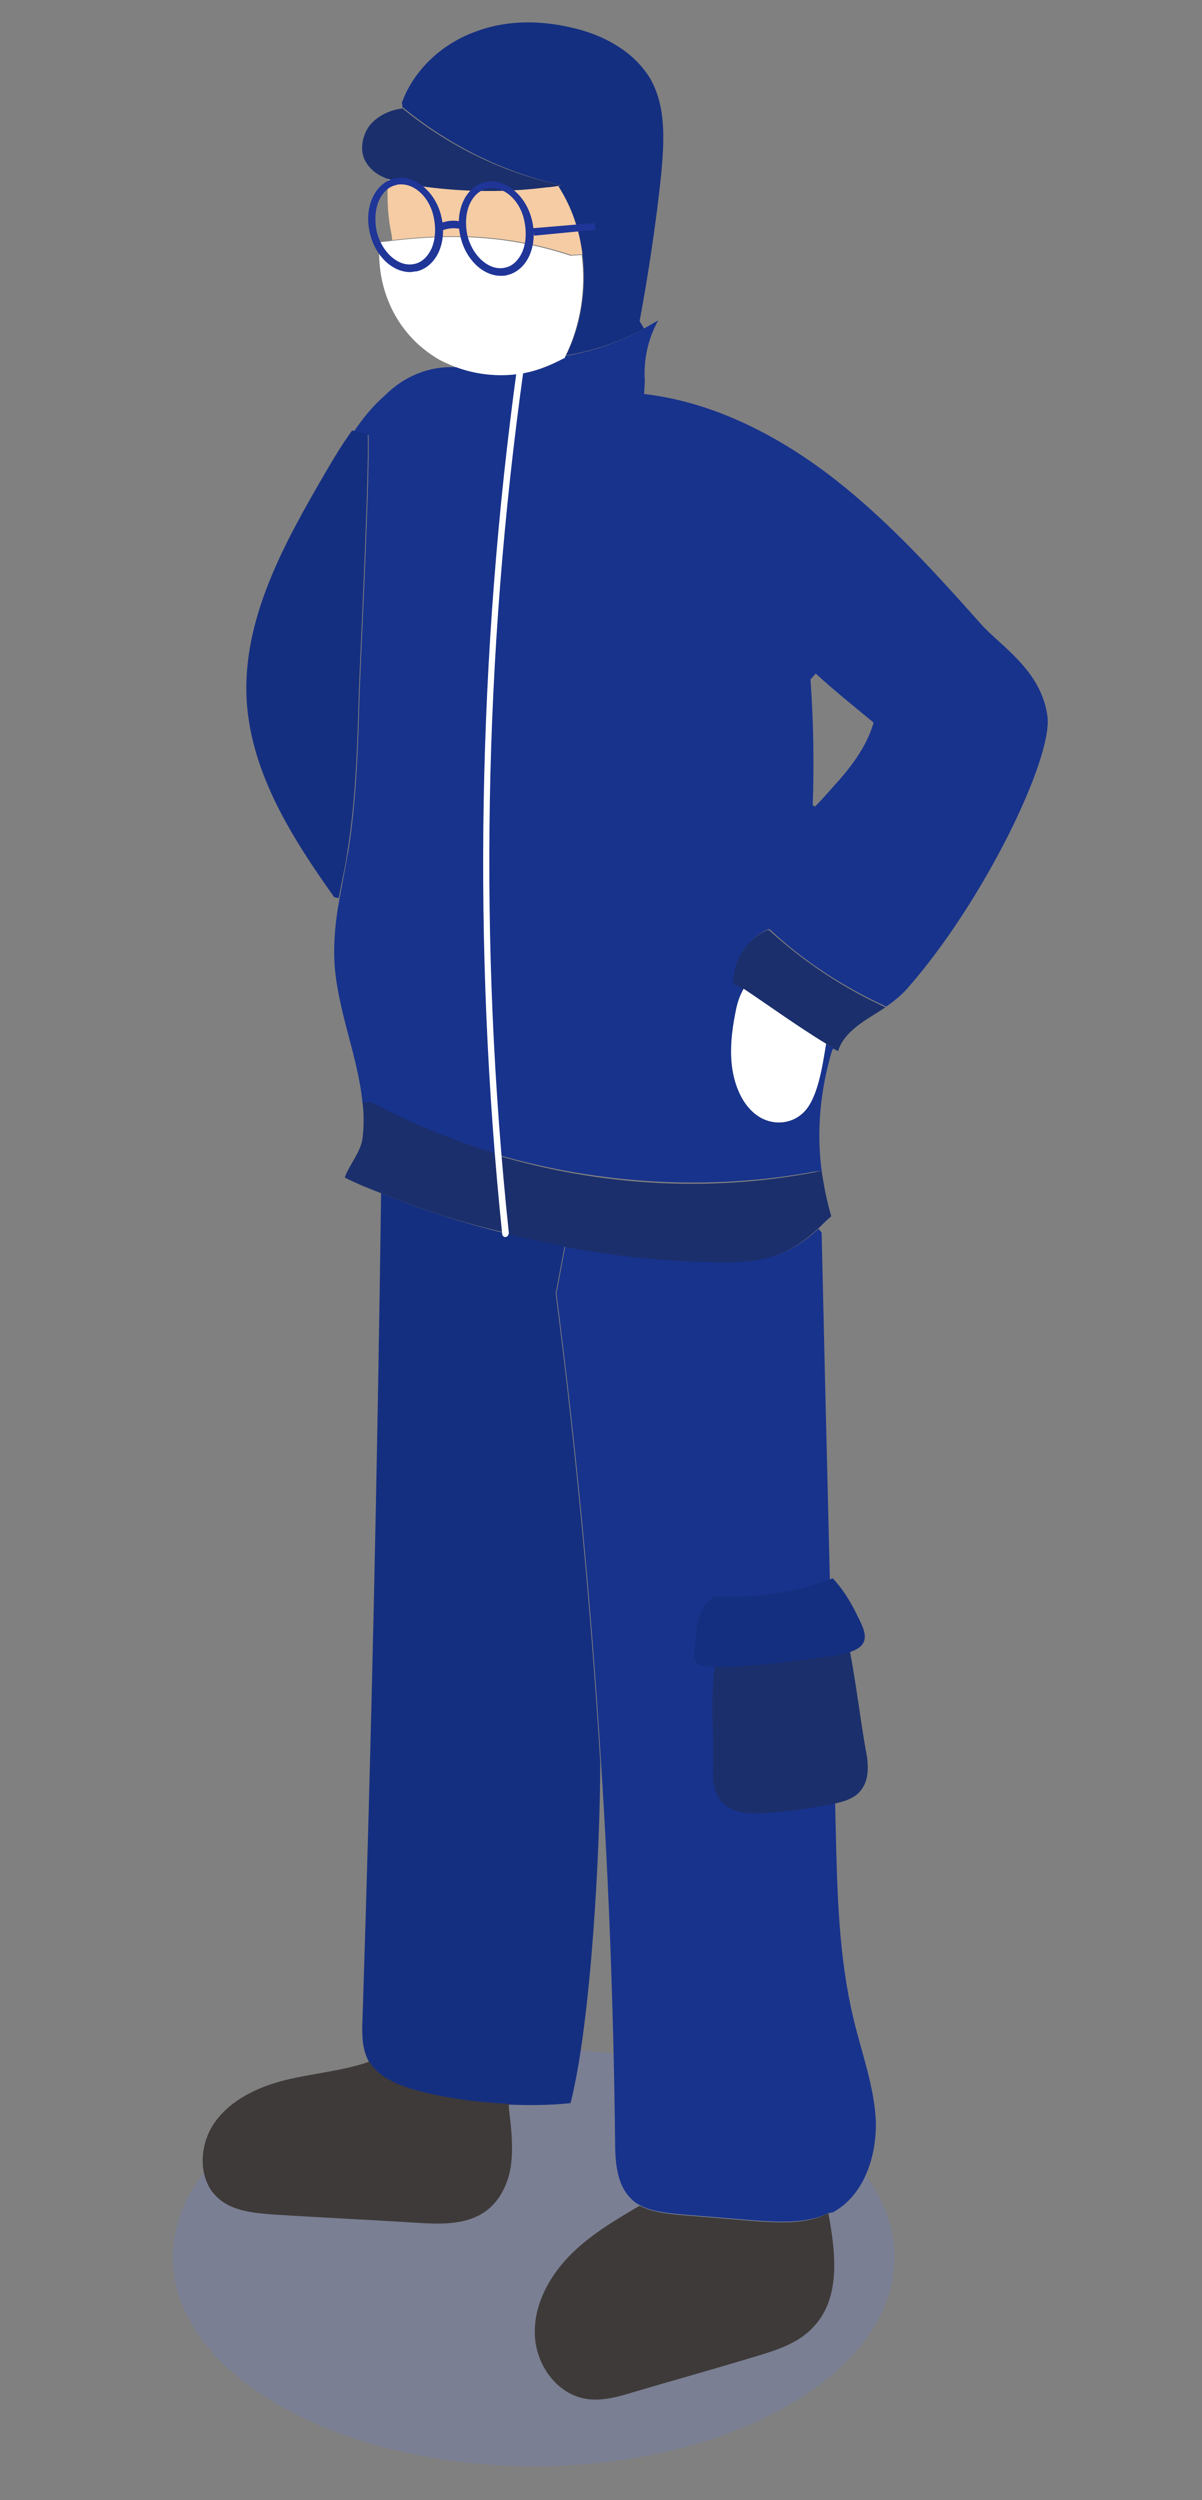 <?xml version="1.0" encoding="utf-8"?>
<!-- Generator: Adobe Illustrator 25.4.1, SVG Export Plug-In . SVG Version: 6.00 Build 0)  -->
<svg version="1.1" id="レイヤー_1" xmlns="http://www.w3.org/2000/svg" xmlns:xlink="http://www.w3.org/1999/xlink" x="0px"
	 y="0px" viewBox="0 0 161.8 336.3" style="enable-background:new 0 0 161.8 336.3;" xml:space="preserve">
<rect x="0" y="0" width="161.8" height="336.3" fill="#808080" stroke="none"/>
<style type="text/css">
	.st0{fill:#825F61;}
	.st1{opacity:0.21;fill:#647DDD;}
	.st2{fill:#18338C;}
	.st3{fill:#1B2F6C;}
	.st4{fill:#3E3A39;}
	.st5{fill:#FFFFFF;}
	.st6{fill:#152F80;}
	.st7{fill:#F5CCA3;}
	.st8{fill:#1F3598;}
</style>
<path id="パス_932" class="st0" d="M922.7,358.5c-0.2-0.7-0.5-1.7-0.9-2.7C922.2,356.9,922.5,357.8,922.7,358.5"/>
<path class="st1" d="M106.2,283.8c-19-11-49.7-11-68.7,0c-19,11-19,28.7,0,39.7c19,11,49.7,11,68.7,0S125.1,294.7,106.2,283.8z"/>
<g>
	<g id="XMLID_00000156585401616955545850000014718916627614763453_">
		<path class="st2" d="M103.4,125c-2.8,1.2-4.7,4.3-4.6,7.3c0.1,0,0.6,0.3,1.3,0.7l-0.1,0.2c-0.5,0.9-0.8,2-1,3
			c-0.5,2.5-0.8,5.2-0.4,7.7c0.4,2.5,1.5,4.9,3.4,6.2c1.9,1.3,4.5,1.2,6.2-0.5c1.9-1.9,2.5-6.2,3-9.2c0.3,0.2,0.6,0.4,1,0.6
			l-0.2,0.3c-1.6,5.4-2.1,10.8-1.4,16.2l-1,0.1c-14.1,2.6-28.9,1.7-42.7-2.3c-2.9-35-1.9-70.2,2.9-105c2.1-0.3,4.1-1,6-2.1l0.1,0
			c0.1-0.1,0.1-0.2,0.1-0.3h0c3.7-0.6,7.2-1.8,10.5-3.6c0.7-0.4,1.4-0.8,2.1-1.2c-1.4,2.5-2,5.4-1.8,8.2L86.7,53
			c8.7,1,16.9,5,24,10.2c8,5.9,14.8,13.4,21.4,20.8c2.7,3,8.1,6.2,8.9,12.4c0.7,5.6-8.5,24.8-18.9,36.6c-0.8,0.9-1.8,1.7-2.8,2.4
			c-5.7-2.6-11.1-6.1-15.7-10.4L103.4,125z M109.7,108.5c0.8-0.8,1.6-1.7,2.3-2.5c2.4-2.6,4.6-5.4,5.6-8.8c-2.8-2.3-5.4-4.4-7.8-6.6
			l-0.7,0.8c0.4,5.6,0.5,11.2,0.3,16.9L109.7,108.5z"/>
		<path class="st2" d="M111.5,297.7c-2.9,1.4-6.4,1.2-9.6,1c-3.6-0.3-7.3-0.6-10.9-0.9c-1.7-0.2-3.5-0.4-4.9-1.2
			c-0.4-0.2-0.7-0.4-1-0.7c-2.1-1.9-2.3-5.1-2.3-7.9c-0.2-17-0.8-34-1.9-51c-1.3-21.1-3.3-42.1-6-63l1.2-6.4
			c6.8,1.2,13.7,1.9,20.6,2.1c6.3,0.1,9.3-0.7,13.5-4.4l0.4,0.5c0.6,26.8,1.3,53.6,1.9,80.4c0.2,8.5,0.4,17.1,2.4,25.4
			c1.1,4.6,2.8,9.1,3,13.8c0.1,4.7-1.6,9.9-5.8,12.2C111.8,297.6,111.7,297.7,111.5,297.7z"/>
		<path class="st3" d="M111.2,140.4c-3.8-2.2-8.8-5.8-11.2-7.3c-0.7-0.5-1.2-0.7-1.3-0.7c-0.1-3.1,1.8-6.1,4.6-7.3l0.2,0
			c4.7,4.3,10,7.8,15.7,10.4c-2.6,1.7-5.5,3.1-6.4,5.9c-0.2-0.1-0.5-0.3-0.7-0.4C111.9,140.8,111.5,140.6,111.2,140.4z"/>
		<path class="st4" d="M111.5,297.7c1,5.3,1.7,11.4-2,15.3c-2.1,2.3-5.2,3.2-8.2,4.1c-5.3,1.6-10.7,3.1-16.1,4.7
			c-2,0.6-4.1,1.2-6.2,0.9c-4-0.6-6.8-4.5-7-8.5c-0.2-4,1.8-7.8,4.6-10.7c2.7-2.8,6.1-4.8,9.5-6.8c1.5,0.8,3.2,1,4.9,1.2
			c3.6,0.3,7.3,0.6,10.9,0.9C105.2,299,108.6,299.2,111.5,297.7z"/>
		<path class="st3" d="M110.6,157.5c0.3,2,0.7,4.1,1.3,6.1c-0.7,0.6-1.3,1.2-1.9,1.8c-4.1,3.6-7.1,4.5-13.5,4.4
			c-6.9-0.1-13.8-0.8-20.6-2.1c-2.7-0.5-5.4-1-8-1.7c-0.4-3.5-0.7-7.1-1-10.6c13.8,4.1,28.5,5,42.7,2.3L110.6,157.5z"/>
		<path class="st5" d="M111.2,140.4c-0.5,3-1.1,7.3-3,9.2c-1.7,1.7-4.3,1.8-6.2,0.5c-1.9-1.3-3-3.7-3.4-6.2
			c-0.4-2.5-0.1-5.2,0.4-7.7c0.2-1.1,0.5-2.1,1-3l0.1-0.2C102.4,134.5,107.4,138.1,111.2,140.4z"/>
		<path class="st6" d="M87.6,10.7c2.1,3.8,1.8,8.4,1.4,12.8c-0.7,6.6-1.7,13.2-2.9,19.7l0.6,1c-3.3,1.8-6.8,3-10.5,3.6
			c2-4,2.8-9,2.2-13.6c-0.4-3.3-1.4-6.4-3.2-9l0-0.2c0.2,0,0.3-0.1,0.3-0.1c-7.7-1.7-15.1-5.4-21.2-10.4c0,0-0.1,0-0.1,0l-0.1-0.7
			c1.6-4.4,5.4-7.9,9.8-9.5c4.4-1.7,9.2-1.6,13.8-0.4C81.6,4.9,85.5,7.1,87.6,10.7z"/>
		<path class="st6" d="M68,165.9c2.6,0.7,5.3,1.2,8,1.7l-1.2,6.4c2.7,20.9,4.7,42,6,63h0c0,11.4-1.2,34.9-4,45.9
			c-2.8,0.3-5.5,0.3-8.3,0.2c-4.1-0.2-8.1-0.7-12-1.7c-2.6-0.6-5.4-1.6-6.8-4c0,0,0,0,0,0c-1-1.7-1-3.9-0.9-5.9c1.2-37,2-74,2.5-111
			C56.7,162.7,62.3,164.5,68,165.9z"/>
		<path class="st5" d="M69.9,50.3c-2.9,0.5-5.8,0.1-8.5-0.9c-1-0.4-2-0.8-2.9-1.4c-5.2-3.3-7.9-9.2-7.4-15.4
			c0.5-0.1,1.1-0.1,1.6-0.2c8.4-1,15.9-0.7,24.1,2l1.5-0.1c0.6,4.7-0.2,9.6-2.2,13.6h0c0,0.1-0.1,0.2-0.1,0.3l-0.1,0
			C74,49.2,72,50,69.9,50.3z"/>
		<path class="st7" d="M78.4,34.2l-1.5,0.1c-8.2-2.7-15.7-3-24.1-2l-0.1-0.8c-0.5-2.3-0.6-4.6-0.5-7l0.2-0.6
			c0.9,0.3,1.8,0.5,2.7,0.7c6.1,1,12.4,1.2,18.5,0.5c0.2,0,1.1-0.2,1.6-0.2l0,0.2C76.9,27.8,78,31,78.4,34.2z"/>
		<path class="st3" d="M75.5,24.9c-0.1,0-0.2,0-0.3,0.1c-0.5,0.1-1.4,0.2-1.6,0.2C67.4,26,61.1,25.8,55,24.8
			c-0.9-0.1-1.8-0.4-2.7-0.7c-1.5-0.5-2.7-1.4-3.3-2.8c-0.6-1.5-0.1-3.4,0.9-4.6c1.1-1.2,2.6-1.9,4.2-2.1c0,0,0.1,0,0.1,0
			C60.3,19.6,67.8,23.3,75.5,24.9z"/>
		<path class="st4" d="M68.5,283.6c0.3,2.5,0.6,5,0.3,7.5c-0.3,2.5-1.5,5-3.5,6.4c-2.6,1.8-6,1.7-9.1,1.5
			c-6.4-0.4-12.8-0.7-19.2-1.1c-2.6-0.2-5.5-0.4-7.5-2.1c-2.9-2.4-2.8-7.2-0.6-10.3c2.2-3.1,5.9-4.8,9.5-5.7
			c3.7-0.9,7.5-1.2,11.1-2.4l0.2-0.1c1.4,2.3,4.2,3.3,6.8,4c3.9,1,7.9,1.5,12,1.7L68.5,283.6z"/>
		<path class="st2" d="M61.4,49.4c2.7,1,5.7,1.3,8.5,0.9c-4.8,34.7-5.8,70-2.9,105c-5.9-1.7-11.7-4.1-17.1-7l-1.1,0.1
			c-0.6-6.4-3.5-12.7-3.8-19.3c-0.1-2.8,0.2-5.5,0.7-8.2c0.4-2.2,0.8-4.3,1.2-6.5c1.1-6.9,1.3-14,1.5-21c0.2-5.7,1.4-29.2,1.2-34.9
			l-2-0.4c1.2-1.8,2.6-3.5,4.2-4.9C54.4,50.6,57.8,49.2,61.4,49.4z"/>
		<path class="st3" d="M51.3,160.5c-1.6-0.6-3.3-1.3-4.9-2.1c0.6-1.7,2.2-3.5,2.4-5.3c0.2-1.6,0.2-3.2,0-4.8l1.1-0.1
			c5.4,2.9,11.2,5.3,17.1,7c0.3,3.5,0.6,7.1,1,10.6C62.3,164.5,56.7,162.7,51.3,160.5z"/>
		<path class="st6" d="M49.5,58.4c0.2,5.7-1,29.2-1.2,34.9c-0.2,7-0.4,14.1-1.5,21c-0.3,2.2-0.8,4.3-1.2,6.5l-0.6-0.1
			c-5.7-8-11.2-16.7-11.8-26.5c-0.6-11,5.1-21.2,10.7-30.8c1.1-1.9,2.2-3.7,3.5-5.5L49.5,58.4z"/>
	</g>
</g>
<g id="XMLID_00000058586813540037036240000001516763876852315318_">
	<path class="st3" d="M116.5,235.2c0.4,1.9,0.6,4.1-0.6,5.6c-0.9,1.2-2.5,1.6-4,1.9c-3,0.6-6,1-9,1.2c-2.1,0.1-4.6,0-5.9-1.7
		c-1-1.2-1.1-3-1-4.6c0.1-5.1-0.4-8.3,0.2-13.3v-0.1c2.8,0.1,7.6-0.4,9.2-0.6c1.8-0.2,3.6-0.5,5.5-0.7l3.5-0.8
		C115.2,226.2,115.8,231.2,116.5,235.2z"/>
	<path class="st6" d="M115.2,216.9c0.7,1.5,1.9,3.3,0.7,4.5c-1,1-3.6,1.4-5,1.5c-1.8,0.2-3.6,0.5-5.5,0.7c-1.6,0.2-6.5,0.7-9.2,0.6
		c-0.6,0-1.1,0-1.5-0.1c-2-0.4-1.1-2-1-4.2c0.1-2,0.8-4.3,2.6-5.2c5.4,0.3,10.8-0.5,15.8-2.4C113.3,213.6,114.3,215.1,115.2,216.9z"
		/>
</g>
<path class="st5" d="M68,166.4c-0.2,0-0.4-0.2-0.4-0.4c-4-38.7-3.3-77.9,2-116.5c0-0.2,0.2-0.4,0.5-0.4c0.2,0,0.4,0.3,0.4,0.5
	c-5.4,38.5-6.1,77.6-2,116.3C68.4,166.2,68.3,166.4,68,166.4C68,166.4,68,166.4,68,166.4z"/>
<path class="st8" d="M55.2,36.6c-2.4,0-4.7-2.2-5.4-5.2c-0.4-1.7-0.3-3.3,0.3-4.7c0.6-1.4,1.7-2.4,3-2.7c2.6-0.6,5.5,1.7,6.3,5.1
	l0,0c0.4,1.6,0.3,3.3-0.3,4.7c-0.6,1.4-1.7,2.4-3,2.7C55.8,36.5,55.5,36.6,55.2,36.6z M54,24.8c-0.2,0-0.5,0-0.7,0.1
	c-1,0.2-1.8,1-2.3,2.1c-0.5,1.2-0.6,2.6-0.3,4.1c0.7,2.9,3,4.9,5.1,4.4c1-0.2,1.8-1,2.3-2.1c0.5-1.2,0.6-2.6,0.3-4.1l0,0
	C57.9,26.7,56,24.8,54,24.8z"/>
<path class="st8" d="M67.4,37.1c-2.4,0-4.7-2.2-5.4-5.2c-0.4-1.6-0.3-3.3,0.3-4.7c0.6-1.4,1.7-2.4,3-2.7c2.6-0.6,5.5,1.7,6.3,5.1
	c0.4,1.6,0.3,3.3-0.3,4.7c-0.6,1.4-1.7,2.4-3,2.7C68,37.1,67.7,37.1,67.4,37.1z M66.2,25.3c-0.2,0-0.5,0-0.7,0.1
	c-1,0.2-1.8,1-2.3,2.1c-0.5,1.2-0.6,2.6-0.3,4.1c0.7,2.9,3,4.9,5.1,4.4c1-0.2,1.8-1,2.3-2.1c0.5-1.2,0.6-2.6,0.3-4.1l0,0
	C70.1,27.2,68.2,25.3,66.2,25.3z"/>
<polygon class="st8" points="71.9,31.7 71.7,30.7 80,30 80.2,30.9 "/>
<path class="st8" d="M59.3,31.1l-0.4-0.9c1-0.5,2.3-0.7,3.4-0.3L62,30.8C61.1,30.6,60.1,30.7,59.3,31.1z"/>
</svg>
